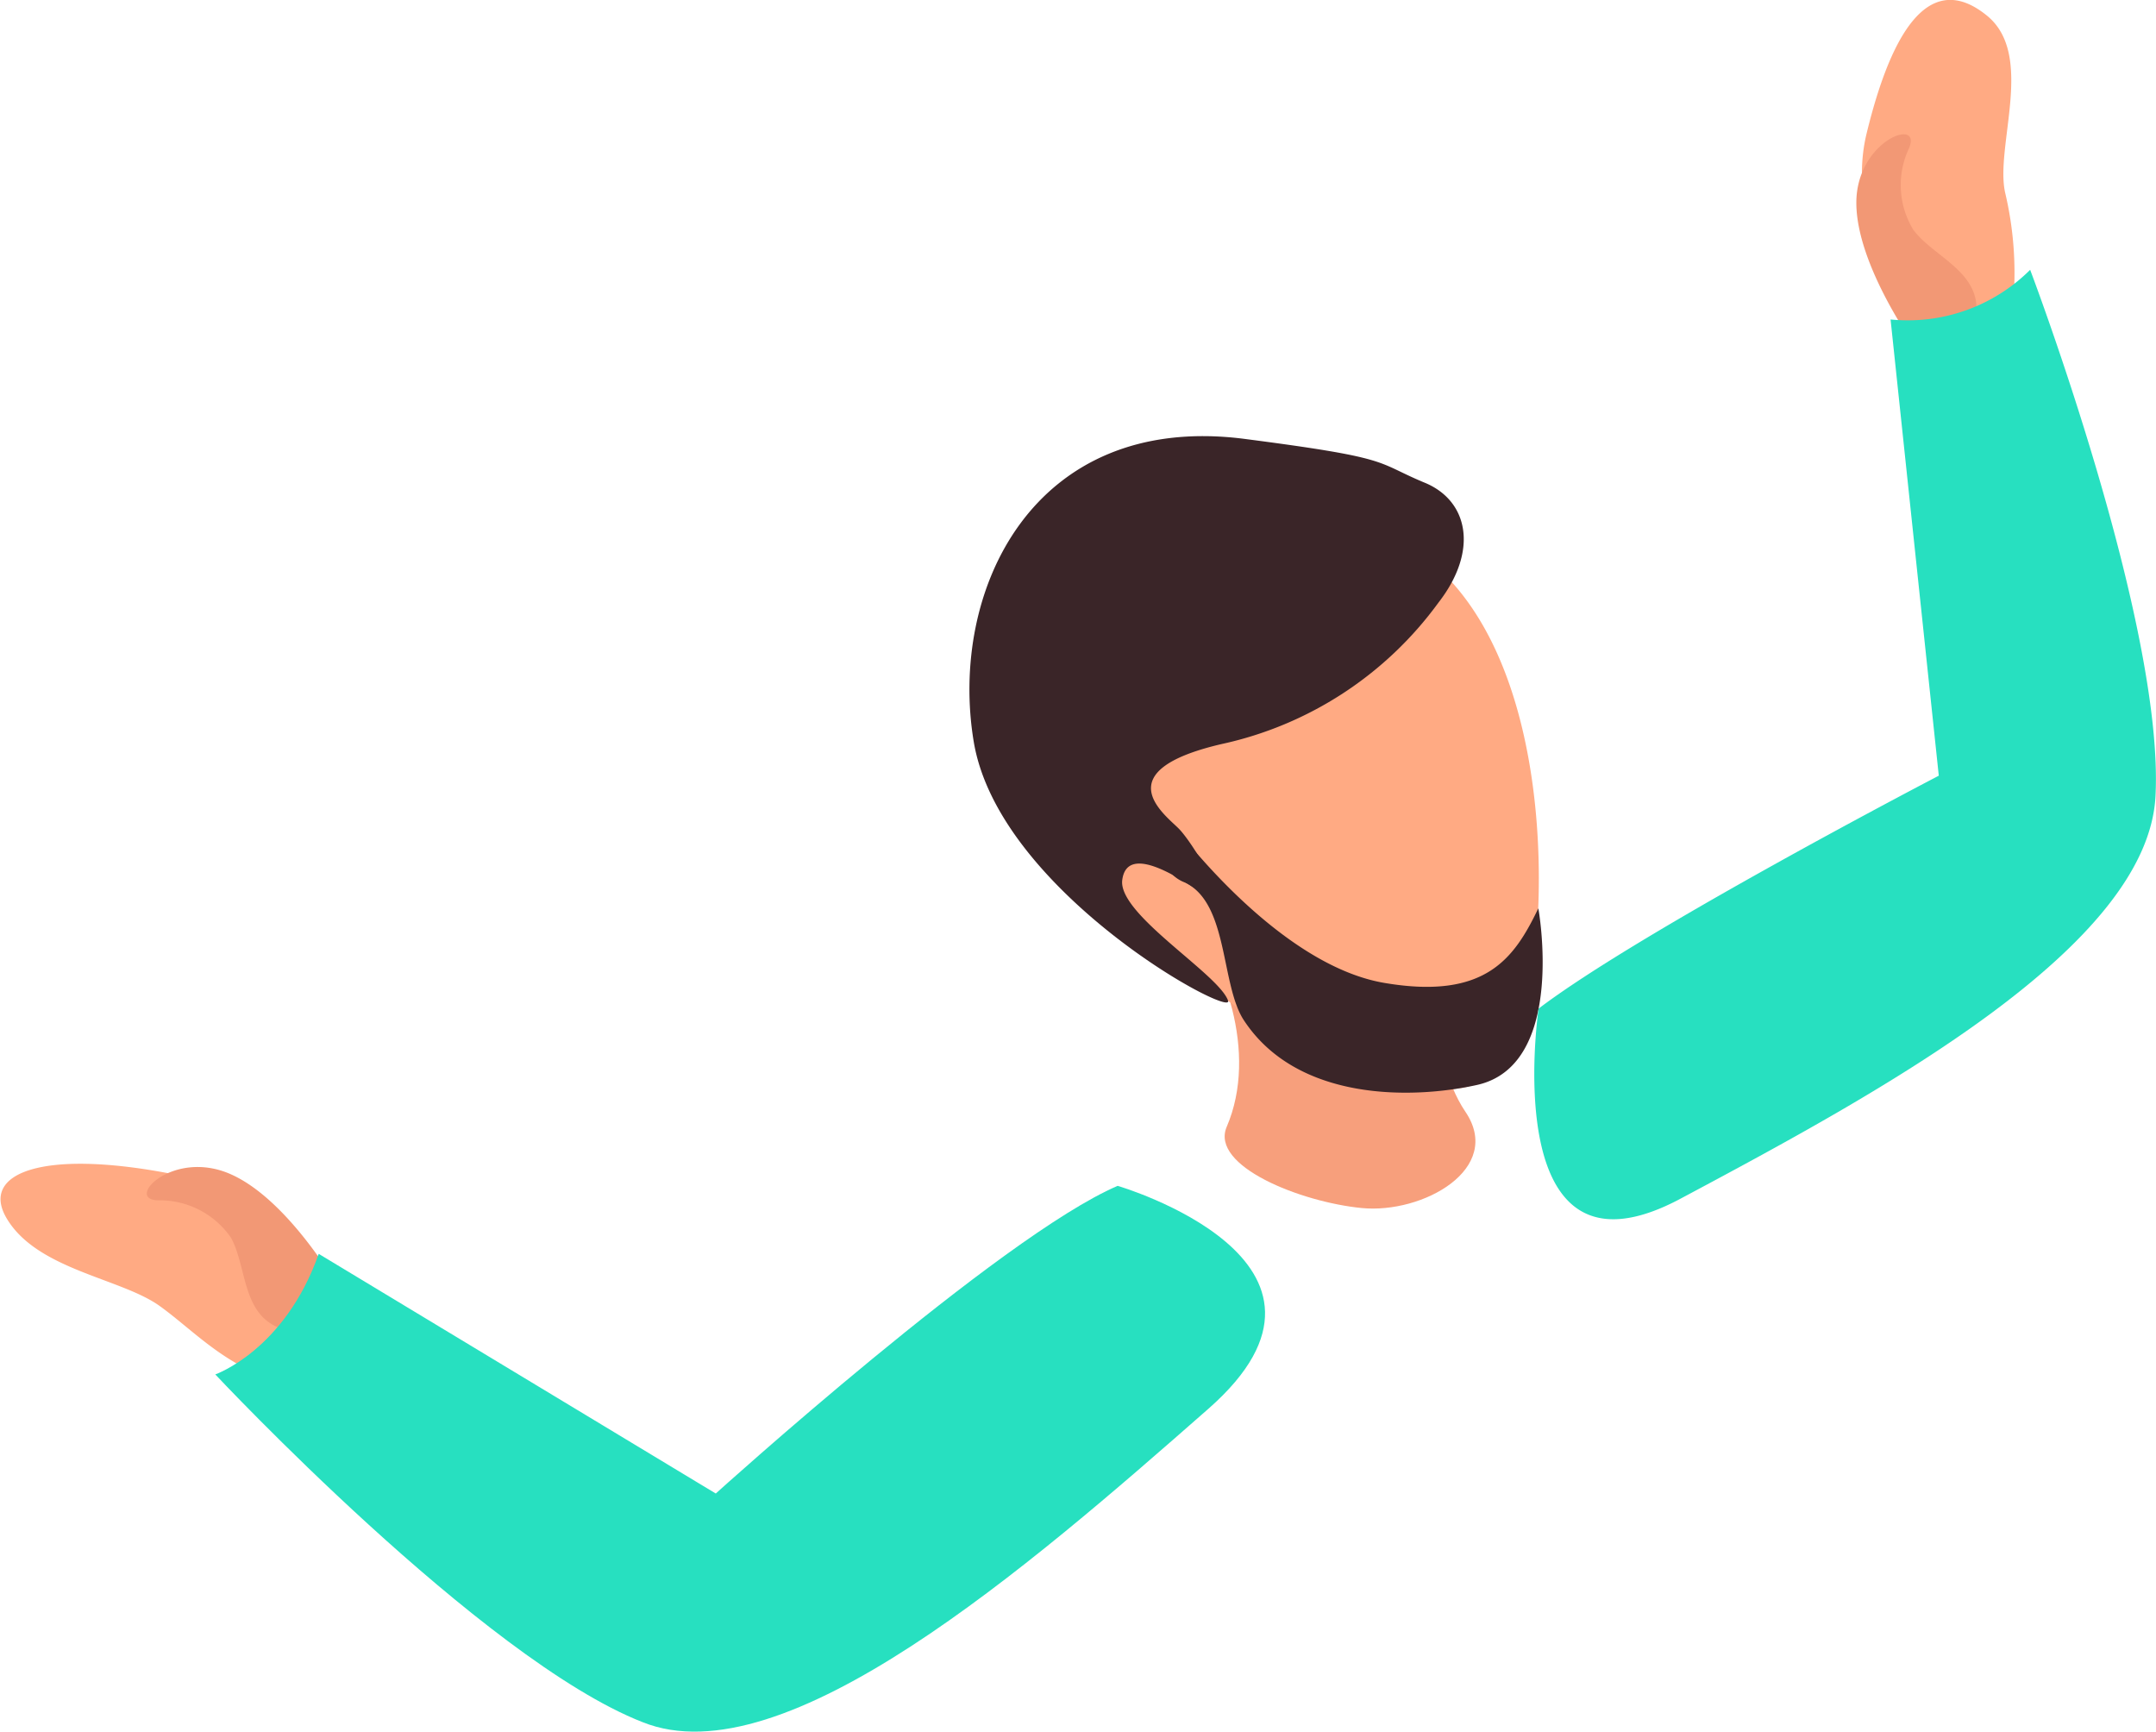 <svg id="a7434de1-25d8-4803-b67e-002525434149" data-name="圖層 1" xmlns="http://www.w3.org/2000/svg" viewBox="0 0 89.43 71.84"><defs><style>.e07d0012-d21f-48f4-9f9c-e9d2bf75f176{fill:#ffaa83;}.e2301a96-5cfb-44fb-b316-4c15afc262b0{fill:#f29875;}.ee698f5b-2084-4d39-aaaf-070bea44f8bd{fill:#f79f7c;}.a875cee8-90b2-4423-8d4a-3a2b21bc5416{fill:#3a2528;}.b0e50ebc-67b0-4576-825f-6753a020995e{fill:#27e0c0;}</style></defs><title>engineer</title><path class="e07d0012-d21f-48f4-9f9c-e9d2bf75f176" d="M79.8,13.87s-3.39-4.09-2.38-8.31c1.26-5.2,3-6.54,5-4.91s.33,5.4.75,7.33A14.43,14.43,0,0,1,83,15.3C82.18,18.24,80.64,15.39,79.8,13.87Z"/><path class="e2301a96-5cfb-44fb-b316-4c15afc262b0" d="M79.45,14.38S77,11,77,8.41s2.76-3.58,2.18-2.25a3.56,3.56,0,0,0,.19,3.38c.87,1.16,2.94,1.78,2.57,3.69Z"/><path class="ee698f5b-2084-4d39-aaaf-070bea44f8bd" d="M59.17,38.61s0,5.12,1.61,7.49-1.76,4.25-4.3,4-6.28-1.74-5.6-3.36c1.34-3.11-.17-7-1.67-8.73S59.17,38.61,59.17,38.61Z"/><path class="e07d0012-d21f-48f4-9f9c-e9d2bf75f176" d="M46.42,25.48a8.92,8.92,0,0,0-1.29,9.87c1.53,3.06,5.62,6.34,8.11,7.57s8.39,4.4,9.78,0,1.58-16.12-4.3-20.09S46.42,25.48,46.42,25.48Z"/><path class="a875cee8-90b2-4423-8d4a-3a2b21bc5416" d="M59.66,25a15.08,15.08,0,0,1-9,5.86c-4.79,1.12-2.38,2.89-1.77,3.5s2.45,3.61.46,2.34c-.76-.47-2.62-1.62-2.8-.2s4,3.89,4.39,5c.25.77-9.51-4.49-10.55-10.74s2.44-13.63,11.14-12.57C57.8,19,57,19.14,59.05,20,60.9,20.73,61.36,22.82,59.66,25Z"/><path class="a875cee8-90b2-4423-8d4a-3a2b21bc5416" d="M48.64,34.15s4.29,5.88,8.82,6.62c4.19.7,5.36-1.05,6.35-3.1,0,0,1.18,6.47-2.52,7.32-2.68.6-7.44.7-9.67-2.64-1-1.46-.64-4.88-2.47-5.75A1.48,1.48,0,0,1,48.64,34.15Z"/><path class="b0e50ebc-67b0-4576-825f-6753a020995e" d="M63.82,41.83s-1.78,12,5.91,7.87C78,45.29,89.1,39.28,89.41,33c.36-7.17-5.2-21.81-5.2-21.81a7.19,7.19,0,0,1-5.79,2.06l2,18.92S68.05,38.61,63.82,41.83Z"/><path class="e07d0012-d21f-48f4-9f9c-e9d2bf75f176" d="M13.39,53.44A10.16,10.16,0,0,0,7,48.66c-5.27-1-7.8,0-6.74,1.84C1.51,52.66,5,53,6.62,54.16s3.13,3,6.16,3.38S14.45,54.81,13.39,53.44Z"/><path class="e2301a96-5cfb-44fb-b316-4c15afc262b0" d="M14,53.34s-2.07-3.63-4.47-4.66-4.4,1.1-2.95,1.1a3.59,3.59,0,0,1,3,1.55c.7,1.26.42,3.38,2.32,3.84Z"/><path class="b0e50ebc-67b0-4576-825f-6753a020995e" d="M46.36,49.18s10.72,3.13,3.77,9.24c-7.49,6.58-17.6,15.37-23.48,13C20,68.82,8.93,57,8.93,57s2.88-1,4.29-5l16.47,9.94S41.49,51.27,46.36,49.18Z"/></svg>